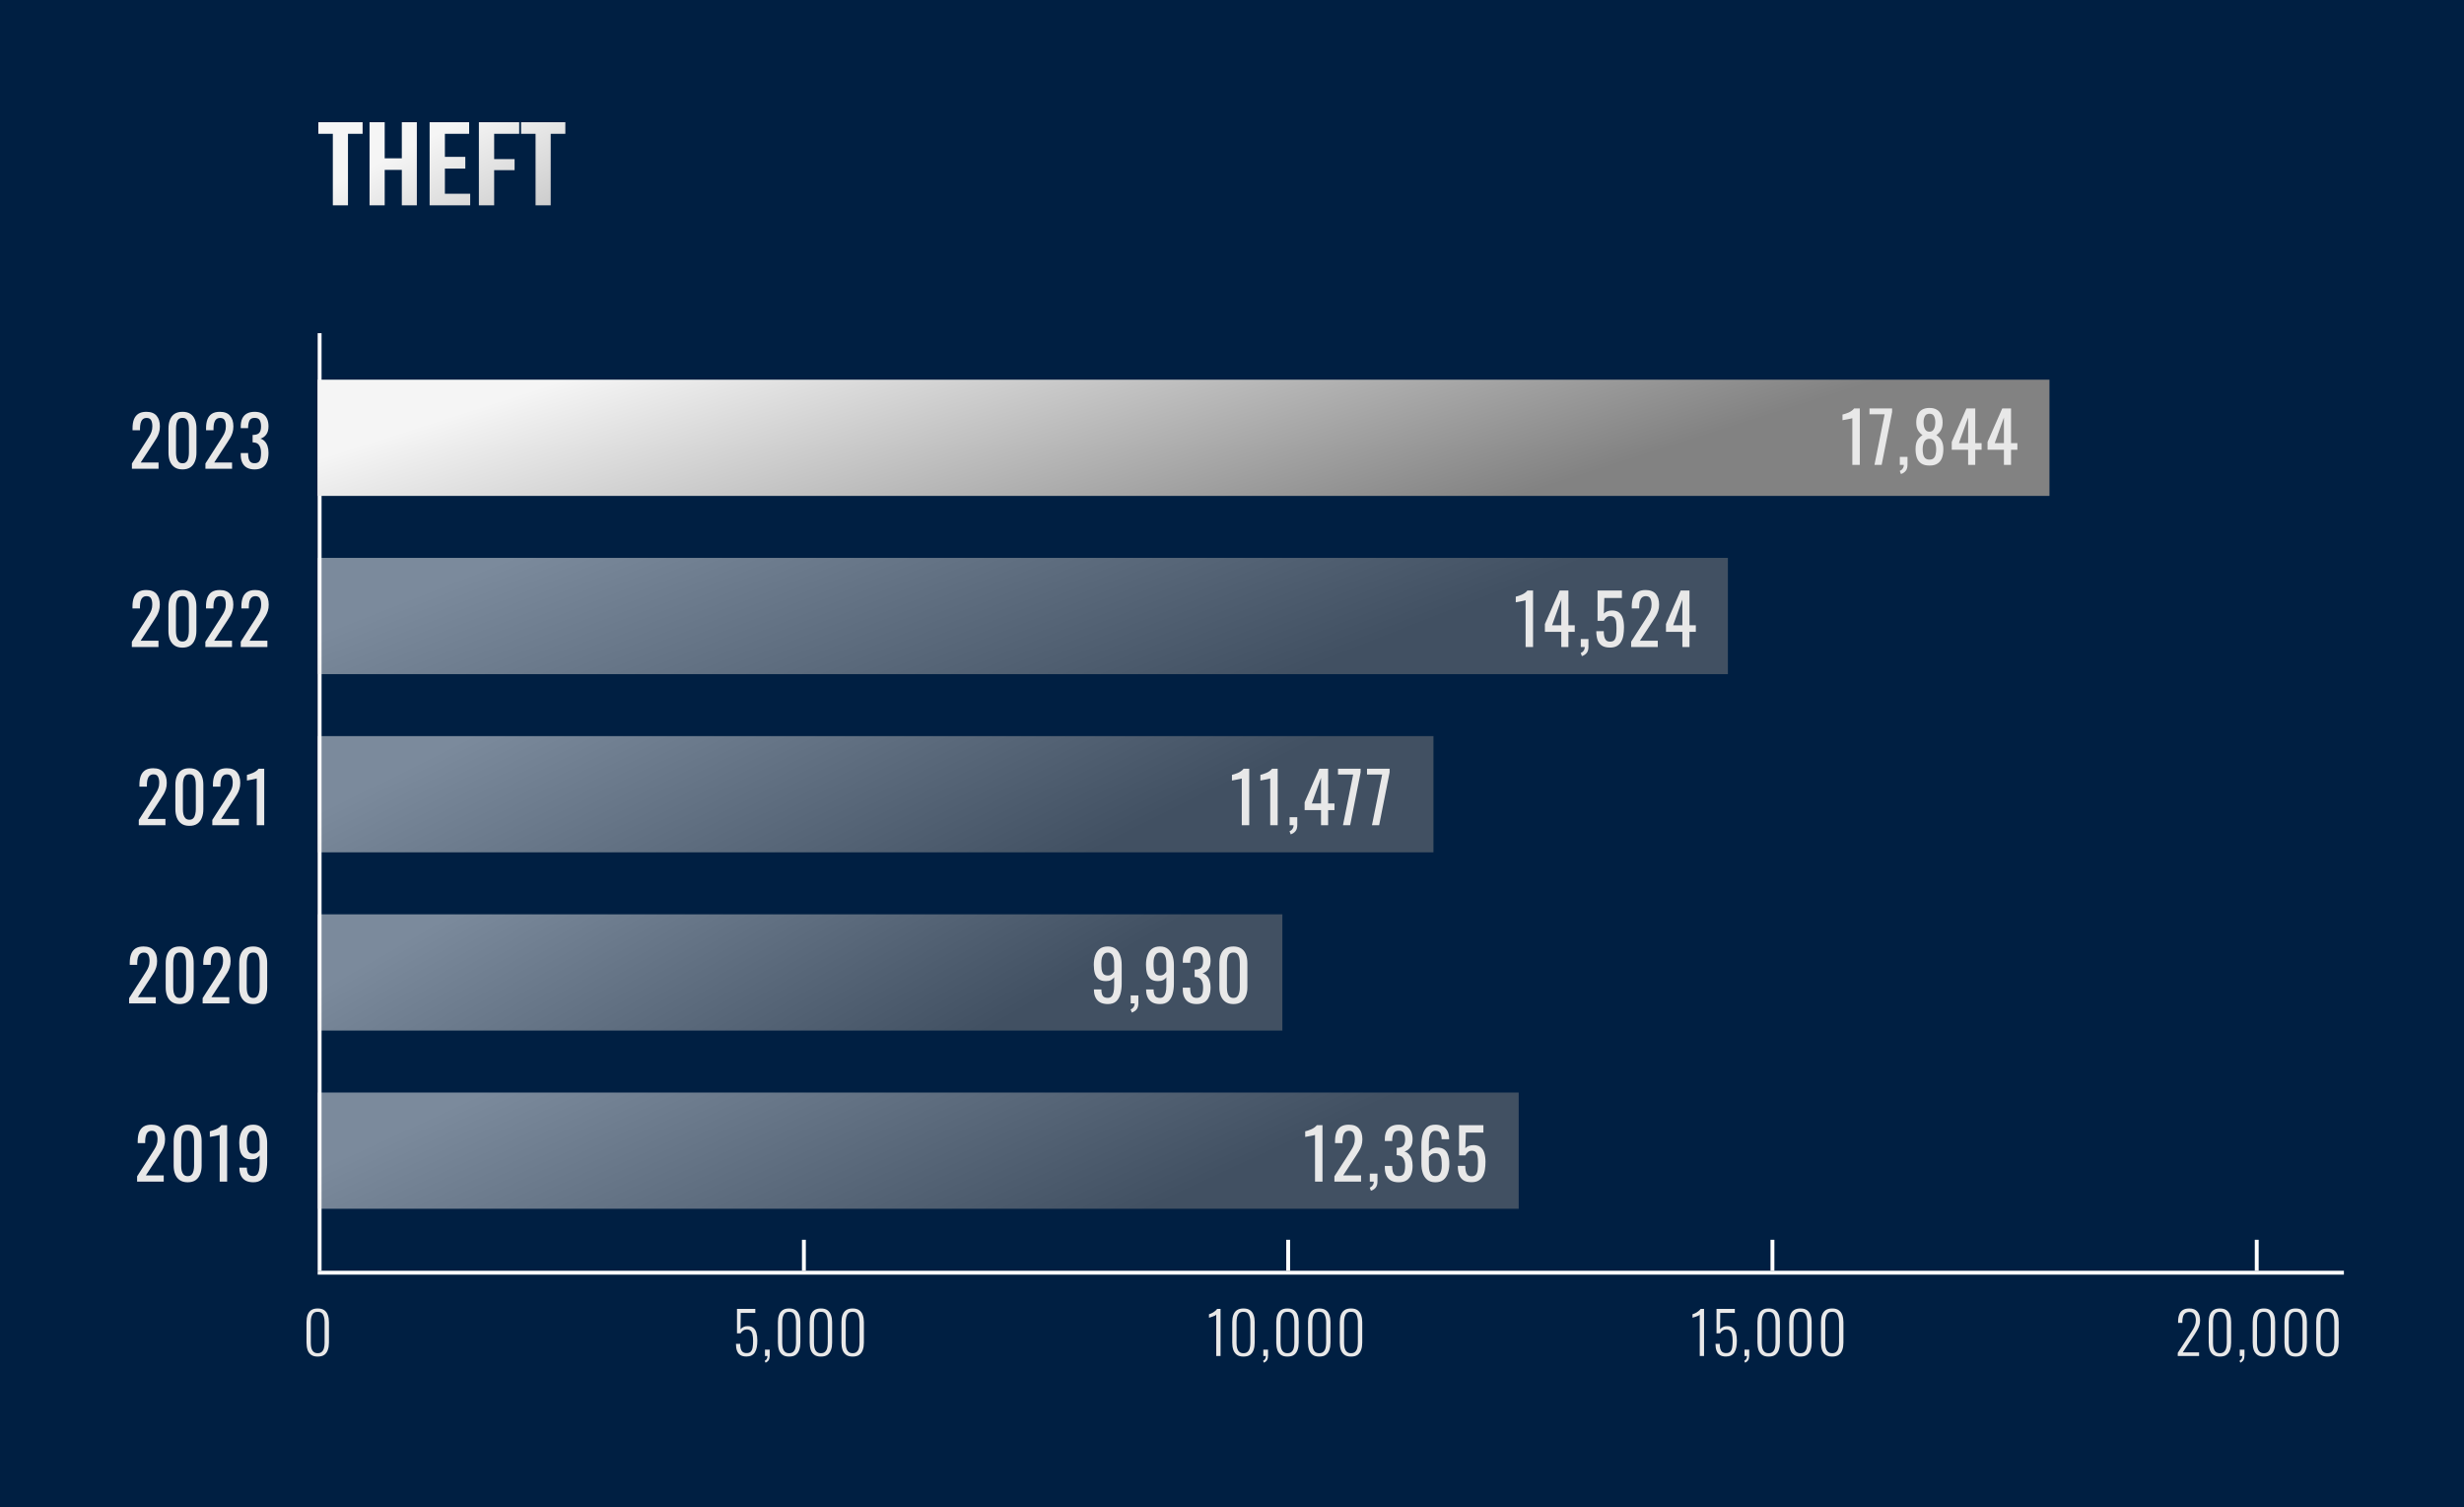 <svg xmlns="http://www.w3.org/2000/svg" width="636" height="389" viewBox="0 0 636 389" fill="none"><rect width="636" height="389" fill="#001F42"></rect><path d="M85.91 32.464H89.82V53H85.91V32.464ZM93.594 31.546V34.538H82.17V31.546H93.594ZM104.634 40.862V43.854H98.344V40.862H104.634ZM95.386 31.546H99.296V53H95.386V31.546ZM103.716 31.546H107.592V53H103.716V31.546ZM110.892 31.546H114.836V53H110.892V31.546ZM120.106 40.488V43.514H112.864V40.488H120.106ZM121.092 31.546V34.538H112.66V31.546H121.092ZM121.364 50.008V53H112.66V50.008H121.364ZM123.609 31.546H127.553V53H123.609V31.546ZM132.823 41.066V43.922H125.581V41.066H132.823ZM134.013 31.546V34.538H125.377V31.546H134.013ZM138.238 32.464H142.148V53H138.238V32.464ZM145.922 31.546V34.538H134.498V31.546H145.922Z" fill="url(#paint0_linear_122_821)"></path><line x1="82.5" y1="86" x2="82.5" y2="328" stroke="white"></line><line x1="605" y1="328.5" x2="82" y2="328.5" stroke="white"></line><path d="M34.05 121V119.632L37.758 113.854C38.034 113.422 38.286 113.02 38.514 112.648C38.754 112.276 38.946 111.886 39.09 111.478C39.246 111.058 39.324 110.578 39.324 110.038C39.324 109.366 39.216 108.838 39 108.454C38.784 108.07 38.406 107.878 37.866 107.878C37.41 107.878 37.056 108.004 36.804 108.256C36.552 108.508 36.378 108.838 36.282 109.246C36.186 109.654 36.138 110.092 36.138 110.56V111.046H34.212V110.542C34.212 109.666 34.326 108.916 34.554 108.292C34.794 107.656 35.172 107.164 35.688 106.816C36.216 106.468 36.912 106.294 37.776 106.294C38.952 106.294 39.828 106.63 40.404 107.302C40.98 107.962 41.268 108.88 41.268 110.056C41.268 110.68 41.19 111.226 41.034 111.694C40.89 112.162 40.698 112.6 40.458 113.008C40.218 113.416 39.954 113.836 39.666 114.268L36.318 119.38H40.926V121H34.05ZM47.109 121.162C46.281 121.162 45.597 120.976 45.057 120.604C44.529 120.232 44.133 119.722 43.869 119.074C43.617 118.426 43.491 117.688 43.491 116.86V110.578C43.491 109.726 43.617 108.982 43.869 108.346C44.121 107.698 44.511 107.194 45.039 106.834C45.579 106.474 46.269 106.294 47.109 106.294C47.949 106.294 48.633 106.474 49.161 106.834C49.689 107.194 50.079 107.698 50.331 108.346C50.583 108.982 50.709 109.726 50.709 110.578V116.86C50.709 117.7 50.577 118.444 50.313 119.092C50.061 119.74 49.671 120.25 49.143 120.622C48.615 120.982 47.937 121.162 47.109 121.162ZM47.109 119.578C47.565 119.578 47.907 119.446 48.135 119.182C48.375 118.918 48.537 118.582 48.621 118.174C48.717 117.754 48.765 117.322 48.765 116.878V110.56C48.765 110.092 48.723 109.654 48.639 109.246C48.555 108.826 48.393 108.49 48.153 108.238C47.925 107.986 47.577 107.86 47.109 107.86C46.641 107.86 46.287 107.986 46.047 108.238C45.807 108.49 45.645 108.826 45.561 109.246C45.477 109.654 45.435 110.092 45.435 110.56V116.878C45.435 117.322 45.477 117.754 45.561 118.174C45.657 118.582 45.825 118.918 46.065 119.182C46.317 119.446 46.665 119.578 47.109 119.578ZM53.024 121V119.632L56.732 113.854C57.008 113.422 57.26 113.02 57.488 112.648C57.728 112.276 57.92 111.886 58.064 111.478C58.22 111.058 58.298 110.578 58.298 110.038C58.298 109.366 58.19 108.838 57.974 108.454C57.758 108.07 57.38 107.878 56.84 107.878C56.384 107.878 56.03 108.004 55.778 108.256C55.526 108.508 55.352 108.838 55.256 109.246C55.16 109.654 55.112 110.092 55.112 110.56V111.046H53.186V110.542C53.186 109.666 53.3 108.916 53.528 108.292C53.768 107.656 54.146 107.164 54.662 106.816C55.19 106.468 55.886 106.294 56.75 106.294C57.926 106.294 58.802 106.63 59.378 107.302C59.954 107.962 60.242 108.88 60.242 110.056C60.242 110.68 60.164 111.226 60.008 111.694C59.864 112.162 59.672 112.6 59.432 113.008C59.192 113.416 58.928 113.836 58.64 114.268L55.292 119.38H59.9V121H53.024ZM65.706 121.162C64.914 121.162 64.254 121.012 63.726 120.712C63.198 120.412 62.802 119.98 62.538 119.416C62.274 118.852 62.142 118.186 62.142 117.418V116.932H64.05C64.05 116.98 64.05 117.034 64.05 117.094C64.05 117.142 64.05 117.196 64.05 117.256C64.062 117.688 64.11 118.078 64.194 118.426C64.29 118.774 64.452 119.05 64.68 119.254C64.92 119.458 65.262 119.56 65.706 119.56C66.174 119.56 66.528 119.452 66.768 119.236C67.008 119.008 67.17 118.69 67.254 118.282C67.338 117.874 67.38 117.406 67.38 116.878C67.38 116.11 67.236 115.486 66.948 115.006C66.672 114.514 66.18 114.244 65.472 114.196C65.436 114.184 65.388 114.178 65.328 114.178C65.28 114.178 65.238 114.178 65.202 114.178V112.252C65.238 112.252 65.28 112.252 65.328 112.252C65.376 112.252 65.418 112.252 65.454 112.252C66.138 112.228 66.63 112.048 66.93 111.712C67.23 111.376 67.38 110.818 67.38 110.038C67.38 109.378 67.266 108.85 67.038 108.454C66.822 108.058 66.384 107.86 65.724 107.86C65.064 107.86 64.626 108.082 64.41 108.526C64.194 108.958 64.074 109.516 64.05 110.2C64.05 110.248 64.05 110.302 64.05 110.362C64.05 110.41 64.05 110.458 64.05 110.506H62.142V110.02C62.142 109.24 62.274 108.574 62.538 108.022C62.802 107.47 63.198 107.044 63.726 106.744C64.266 106.444 64.932 106.294 65.724 106.294C66.528 106.294 67.194 106.444 67.722 106.744C68.25 107.044 68.646 107.476 68.91 108.04C69.174 108.592 69.306 109.258 69.306 110.038C69.306 110.914 69.114 111.616 68.73 112.144C68.358 112.672 67.854 113.032 67.218 113.224C67.662 113.356 68.034 113.584 68.334 113.908C68.646 114.232 68.886 114.646 69.054 115.15C69.222 115.642 69.306 116.218 69.306 116.878C69.306 117.742 69.186 118.498 68.946 119.146C68.706 119.782 68.322 120.28 67.794 120.64C67.266 120.988 66.57 121.162 65.706 121.162Z" fill="#E8E8E8"></path><path d="M34.032 167V165.632L37.74 159.854C38.016 159.422 38.268 159.02 38.496 158.648C38.736 158.276 38.928 157.886 39.072 157.478C39.228 157.058 39.306 156.578 39.306 156.038C39.306 155.366 39.198 154.838 38.982 154.454C38.766 154.07 38.388 153.878 37.848 153.878C37.392 153.878 37.038 154.004 36.786 154.256C36.534 154.508 36.36 154.838 36.264 155.246C36.168 155.654 36.12 156.092 36.12 156.56V157.046H34.194V156.542C34.194 155.666 34.308 154.916 34.536 154.292C34.776 153.656 35.154 153.164 35.67 152.816C36.198 152.468 36.894 152.294 37.758 152.294C38.934 152.294 39.81 152.63 40.386 153.302C40.962 153.962 41.25 154.88 41.25 156.056C41.25 156.68 41.172 157.226 41.016 157.694C40.872 158.162 40.68 158.6 40.44 159.008C40.2 159.416 39.936 159.836 39.648 160.268L36.3 165.38H40.908V167H34.032ZM47.092 167.162C46.264 167.162 45.58 166.976 45.04 166.604C44.512 166.232 44.116 165.722 43.852 165.074C43.6 164.426 43.474 163.688 43.474 162.86V156.578C43.474 155.726 43.6 154.982 43.852 154.346C44.104 153.698 44.494 153.194 45.022 152.834C45.562 152.474 46.252 152.294 47.092 152.294C47.932 152.294 48.616 152.474 49.144 152.834C49.672 153.194 50.062 153.698 50.314 154.346C50.566 154.982 50.692 155.726 50.692 156.578V162.86C50.692 163.7 50.56 164.444 50.296 165.092C50.044 165.74 49.654 166.25 49.126 166.622C48.598 166.982 47.92 167.162 47.092 167.162ZM47.092 165.578C47.548 165.578 47.89 165.446 48.118 165.182C48.358 164.918 48.52 164.582 48.604 164.174C48.7 163.754 48.748 163.322 48.748 162.878V156.56C48.748 156.092 48.706 155.654 48.622 155.246C48.538 154.826 48.376 154.49 48.136 154.238C47.908 153.986 47.56 153.86 47.092 153.86C46.624 153.86 46.27 153.986 46.03 154.238C45.79 154.49 45.628 154.826 45.544 155.246C45.46 155.654 45.418 156.092 45.418 156.56V162.878C45.418 163.322 45.46 163.754 45.544 164.174C45.64 164.582 45.808 164.918 46.048 165.182C46.3 165.446 46.648 165.578 47.092 165.578ZM53.007 167V165.632L56.715 159.854C56.991 159.422 57.243 159.02 57.471 158.648C57.711 158.276 57.903 157.886 58.047 157.478C58.203 157.058 58.281 156.578 58.281 156.038C58.281 155.366 58.173 154.838 57.957 154.454C57.741 154.07 57.363 153.878 56.823 153.878C56.367 153.878 56.013 154.004 55.761 154.256C55.509 154.508 55.335 154.838 55.239 155.246C55.143 155.654 55.095 156.092 55.095 156.56V157.046H53.169V156.542C53.169 155.666 53.283 154.916 53.511 154.292C53.751 153.656 54.129 153.164 54.645 152.816C55.173 152.468 55.869 152.294 56.733 152.294C57.909 152.294 58.785 152.63 59.361 153.302C59.937 153.962 60.225 154.88 60.225 156.056C60.225 156.68 60.147 157.226 59.991 157.694C59.847 158.162 59.655 158.6 59.415 159.008C59.175 159.416 58.911 159.836 58.623 160.268L55.275 165.38H59.883V167H53.007ZM62.142 167V165.632L65.85 159.854C66.126 159.422 66.378 159.02 66.606 158.648C66.846 158.276 67.038 157.886 67.182 157.478C67.338 157.058 67.416 156.578 67.416 156.038C67.416 155.366 67.308 154.838 67.092 154.454C66.876 154.07 66.498 153.878 65.958 153.878C65.502 153.878 65.148 154.004 64.896 154.256C64.644 154.508 64.47 154.838 64.374 155.246C64.278 155.654 64.23 156.092 64.23 156.56V157.046H62.304V156.542C62.304 155.666 62.418 154.916 62.646 154.292C62.886 153.656 63.264 153.164 63.78 152.816C64.308 152.468 65.004 152.294 65.868 152.294C67.044 152.294 67.92 152.63 68.496 153.302C69.072 153.962 69.36 154.88 69.36 156.056C69.36 156.68 69.282 157.226 69.126 157.694C68.982 158.162 68.79 158.6 68.55 159.008C68.31 159.416 68.046 159.836 67.758 160.268L64.41 165.38H69.018V167H62.142Z" fill="#E8E8E8"></path><path d="M35.825 213V211.632L39.533 205.854C39.809 205.422 40.061 205.02 40.289 204.648C40.529 204.276 40.721 203.886 40.865 203.478C41.021 203.058 41.099 202.578 41.099 202.038C41.099 201.366 40.991 200.838 40.775 200.454C40.559 200.07 40.181 199.878 39.641 199.878C39.185 199.878 38.831 200.004 38.579 200.256C38.327 200.508 38.153 200.838 38.057 201.246C37.961 201.654 37.913 202.092 37.913 202.56V203.046H35.987V202.542C35.987 201.666 36.101 200.916 36.329 200.292C36.569 199.656 36.947 199.164 37.463 198.816C37.991 198.468 38.687 198.294 39.551 198.294C40.727 198.294 41.603 198.63 42.179 199.302C42.755 199.962 43.043 200.88 43.043 202.056C43.043 202.68 42.965 203.226 42.809 203.694C42.665 204.162 42.473 204.6 42.233 205.008C41.993 205.416 41.729 205.836 41.441 206.268L38.093 211.38H42.701V213H35.825ZM48.885 213.162C48.057 213.162 47.373 212.976 46.833 212.604C46.305 212.232 45.909 211.722 45.645 211.074C45.393 210.426 45.267 209.688 45.267 208.86V202.578C45.267 201.726 45.393 200.982 45.645 200.346C45.897 199.698 46.287 199.194 46.815 198.834C47.355 198.474 48.045 198.294 48.885 198.294C49.725 198.294 50.409 198.474 50.937 198.834C51.465 199.194 51.855 199.698 52.107 200.346C52.359 200.982 52.485 201.726 52.485 202.578V208.86C52.485 209.7 52.353 210.444 52.089 211.092C51.837 211.74 51.447 212.25 50.919 212.622C50.391 212.982 49.713 213.162 48.885 213.162ZM48.885 211.578C49.341 211.578 49.683 211.446 49.911 211.182C50.151 210.918 50.313 210.582 50.397 210.174C50.493 209.754 50.541 209.322 50.541 208.878V202.56C50.541 202.092 50.499 201.654 50.415 201.246C50.331 200.826 50.169 200.49 49.929 200.238C49.701 199.986 49.353 199.86 48.885 199.86C48.417 199.86 48.063 199.986 47.823 200.238C47.583 200.49 47.421 200.826 47.337 201.246C47.253 201.654 47.211 202.092 47.211 202.56V208.878C47.211 209.322 47.253 209.754 47.337 210.174C47.433 210.582 47.601 210.918 47.841 211.182C48.093 211.446 48.441 211.578 48.885 211.578ZM54.8 213V211.632L58.508 205.854C58.784 205.422 59.036 205.02 59.264 204.648C59.504 204.276 59.696 203.886 59.84 203.478C59.996 203.058 60.074 202.578 60.074 202.038C60.074 201.366 59.966 200.838 59.75 200.454C59.534 200.07 59.156 199.878 58.616 199.878C58.16 199.878 57.806 200.004 57.554 200.256C57.302 200.508 57.128 200.838 57.032 201.246C56.936 201.654 56.888 202.092 56.888 202.56V203.046H54.962V202.542C54.962 201.666 55.076 200.916 55.304 200.292C55.544 199.656 55.922 199.164 56.438 198.816C56.966 198.468 57.662 198.294 58.526 198.294C59.702 198.294 60.578 198.63 61.154 199.302C61.73 199.962 62.018 200.88 62.018 202.056C62.018 202.68 61.94 203.226 61.784 203.694C61.64 204.162 61.448 204.6 61.208 205.008C60.968 205.416 60.704 205.836 60.416 206.268L57.068 211.38H61.676V213H54.8ZM66.275 213V200.94C66.263 200.952 66.125 200.988 65.861 201.048C65.609 201.108 65.321 201.168 64.997 201.228C64.673 201.288 64.385 201.342 64.133 201.39C63.881 201.438 63.749 201.462 63.737 201.462V200.004C63.941 199.956 64.175 199.89 64.439 199.806C64.715 199.722 64.991 199.62 65.267 199.5C65.555 199.38 65.825 199.23 66.077 199.05C66.341 198.87 66.563 198.66 66.743 198.42H68.201V213H66.275Z" fill="#E8E8E8"></path><path d="M33.329 259V257.632L37.037 251.854C37.313 251.422 37.565 251.02 37.793 250.648C38.033 250.276 38.225 249.886 38.369 249.478C38.525 249.058 38.603 248.578 38.603 248.038C38.603 247.366 38.495 246.838 38.279 246.454C38.063 246.07 37.685 245.878 37.145 245.878C36.689 245.878 36.335 246.004 36.083 246.256C35.831 246.508 35.657 246.838 35.561 247.246C35.465 247.654 35.417 248.092 35.417 248.56V249.046H33.491V248.542C33.491 247.666 33.605 246.916 33.833 246.292C34.073 245.656 34.451 245.164 34.967 244.816C35.495 244.468 36.191 244.294 37.055 244.294C38.231 244.294 39.107 244.63 39.683 245.302C40.259 245.962 40.547 246.88 40.547 248.056C40.547 248.68 40.469 249.226 40.313 249.694C40.169 250.162 39.977 250.6 39.737 251.008C39.497 251.416 39.233 251.836 38.945 252.268L35.597 257.38H40.205V259H33.329ZM46.389 259.162C45.561 259.162 44.877 258.976 44.337 258.604C43.809 258.232 43.413 257.722 43.149 257.074C42.897 256.426 42.771 255.688 42.771 254.86V248.578C42.771 247.726 42.897 246.982 43.149 246.346C43.401 245.698 43.791 245.194 44.319 244.834C44.859 244.474 45.549 244.294 46.389 244.294C47.229 244.294 47.913 244.474 48.441 244.834C48.969 245.194 49.359 245.698 49.611 246.346C49.863 246.982 49.989 247.726 49.989 248.578V254.86C49.989 255.7 49.857 256.444 49.593 257.092C49.341 257.74 48.951 258.25 48.423 258.622C47.895 258.982 47.217 259.162 46.389 259.162ZM46.389 257.578C46.845 257.578 47.187 257.446 47.415 257.182C47.655 256.918 47.817 256.582 47.901 256.174C47.997 255.754 48.045 255.322 48.045 254.878V248.56C48.045 248.092 48.003 247.654 47.919 247.246C47.835 246.826 47.673 246.49 47.433 246.238C47.205 245.986 46.857 245.86 46.389 245.86C45.921 245.86 45.567 245.986 45.327 246.238C45.087 246.49 44.925 246.826 44.841 247.246C44.757 247.654 44.715 248.092 44.715 248.56V254.878C44.715 255.322 44.757 255.754 44.841 256.174C44.937 256.582 45.105 256.918 45.345 257.182C45.597 257.446 45.945 257.578 46.389 257.578ZM52.303 259V257.632L56.011 251.854C56.288 251.422 56.539 251.02 56.767 250.648C57.008 250.276 57.2 249.886 57.343 249.478C57.499 249.058 57.578 248.578 57.578 248.038C57.578 247.366 57.469 246.838 57.254 246.454C57.038 246.07 56.66 245.878 56.12 245.878C55.663 245.878 55.309 246.004 55.057 246.256C54.806 246.508 54.632 246.838 54.535 247.246C54.44 247.654 54.392 248.092 54.392 248.56V249.046H52.465V248.542C52.465 247.666 52.58 246.916 52.807 246.292C53.047 245.656 53.425 245.164 53.941 244.816C54.469 244.468 55.166 244.294 56.029 244.294C57.206 244.294 58.081 244.63 58.657 245.302C59.233 245.962 59.522 246.88 59.522 248.056C59.522 248.68 59.444 249.226 59.288 249.694C59.144 250.162 58.952 250.6 58.712 251.008C58.471 251.416 58.208 251.836 57.919 252.268L54.572 257.38H59.179V259H52.303ZM65.363 259.162C64.535 259.162 63.851 258.976 63.311 258.604C62.783 258.232 62.387 257.722 62.123 257.074C61.871 256.426 61.745 255.688 61.745 254.86V248.578C61.745 247.726 61.871 246.982 62.123 246.346C62.375 245.698 62.765 245.194 63.293 244.834C63.833 244.474 64.523 244.294 65.363 244.294C66.203 244.294 66.887 244.474 67.415 244.834C67.943 245.194 68.333 245.698 68.585 246.346C68.837 246.982 68.963 247.726 68.963 248.578V254.86C68.963 255.7 68.831 256.444 68.567 257.092C68.315 257.74 67.925 258.25 67.397 258.622C66.869 258.982 66.191 259.162 65.363 259.162ZM65.363 257.578C65.819 257.578 66.161 257.446 66.389 257.182C66.629 256.918 66.791 256.582 66.875 256.174C66.971 255.754 67.019 255.322 67.019 254.878V248.56C67.019 248.092 66.977 247.654 66.893 247.246C66.809 246.826 66.647 246.49 66.407 246.238C66.179 245.986 65.831 245.86 65.363 245.86C64.895 245.86 64.541 245.986 64.301 246.238C64.061 246.49 63.899 246.826 63.815 247.246C63.731 247.654 63.689 248.092 63.689 248.56V254.878C63.689 255.322 63.731 255.754 63.815 256.174C63.911 256.582 64.079 256.918 64.319 257.182C64.571 257.446 64.919 257.578 65.363 257.578Z" fill="#E8E8E8"></path><path d="M35.386 305V303.632L39.094 297.854C39.37 297.422 39.622 297.02 39.85 296.648C40.09 296.276 40.282 295.886 40.426 295.478C40.582 295.058 40.66 294.578 40.66 294.038C40.66 293.366 40.552 292.838 40.336 292.454C40.12 292.07 39.742 291.878 39.202 291.878C38.746 291.878 38.392 292.004 38.14 292.256C37.888 292.508 37.714 292.838 37.618 293.246C37.522 293.654 37.474 294.092 37.474 294.56V295.046H35.548V294.542C35.548 293.666 35.662 292.916 35.89 292.292C36.13 291.656 36.508 291.164 37.024 290.816C37.552 290.468 38.248 290.294 39.112 290.294C40.288 290.294 41.164 290.63 41.74 291.302C42.316 291.962 42.604 292.88 42.604 294.056C42.604 294.68 42.526 295.226 42.37 295.694C42.226 296.162 42.034 296.6 41.794 297.008C41.554 297.416 41.29 297.836 41.002 298.268L37.654 303.38H42.262V305H35.386ZM48.445 305.162C47.617 305.162 46.933 304.976 46.393 304.604C45.865 304.232 45.469 303.722 45.205 303.074C44.953 302.426 44.827 301.688 44.827 300.86V294.578C44.827 293.726 44.953 292.982 45.205 292.346C45.457 291.698 45.847 291.194 46.375 290.834C46.915 290.474 47.605 290.294 48.445 290.294C49.285 290.294 49.969 290.474 50.497 290.834C51.025 291.194 51.415 291.698 51.667 292.346C51.919 292.982 52.045 293.726 52.045 294.578V300.86C52.045 301.7 51.913 302.444 51.649 303.092C51.397 303.74 51.007 304.25 50.479 304.622C49.951 304.982 49.273 305.162 48.445 305.162ZM48.445 303.578C48.901 303.578 49.243 303.446 49.471 303.182C49.711 302.918 49.873 302.582 49.957 302.174C50.053 301.754 50.101 301.322 50.101 300.878V294.56C50.101 294.092 50.059 293.654 49.975 293.246C49.891 292.826 49.729 292.49 49.489 292.238C49.261 291.986 48.913 291.86 48.445 291.86C47.977 291.86 47.623 291.986 47.383 292.238C47.143 292.49 46.981 292.826 46.897 293.246C46.813 293.654 46.771 294.092 46.771 294.56V300.878C46.771 301.322 46.813 301.754 46.897 302.174C46.993 302.582 47.161 302.918 47.401 303.182C47.653 303.446 48.001 303.578 48.445 303.578ZM56.7 305V292.94C56.688 292.952 56.55 292.988 56.286 293.048C56.034 293.108 55.746 293.168 55.422 293.228C55.098 293.288 54.81 293.342 54.558 293.39C54.306 293.438 54.174 293.462 54.162 293.462V292.004C54.366 291.956 54.6 291.89 54.864 291.806C55.14 291.722 55.416 291.62 55.692 291.5C55.98 291.38 56.25 291.23 56.502 291.05C56.766 290.87 56.988 290.66 57.168 290.42H58.626V305H56.7ZM65.375 305.162C64.619 305.162 63.971 305.024 63.431 304.748C62.903 304.46 62.501 304.046 62.225 303.506C61.949 302.966 61.805 302.312 61.793 301.544C61.793 301.52 61.793 301.496 61.793 301.472C61.793 301.436 61.793 301.406 61.793 301.382H63.719C63.719 302.078 63.833 302.618 64.061 303.002C64.289 303.374 64.733 303.56 65.393 303.56C65.753 303.56 66.053 303.452 66.293 303.236C66.533 303.008 66.713 302.666 66.833 302.21C66.953 301.742 67.013 301.154 67.013 300.446V298.232C66.833 298.532 66.563 298.778 66.203 298.97C65.855 299.15 65.417 299.24 64.889 299.24C64.085 299.24 63.455 299.066 62.999 298.718C62.543 298.358 62.219 297.866 62.027 297.242C61.847 296.606 61.757 295.868 61.757 295.028C61.757 294.14 61.877 293.342 62.117 292.634C62.357 291.914 62.741 291.344 63.269 290.924C63.809 290.504 64.511 290.294 65.375 290.294C66.215 290.294 66.899 290.51 67.427 290.942C67.955 291.362 68.339 291.932 68.579 292.652C68.831 293.372 68.957 294.176 68.957 295.064V299.96C68.957 300.896 68.849 301.76 68.633 302.552C68.417 303.344 68.051 303.98 67.535 304.46C67.019 304.928 66.299 305.162 65.375 305.162ZM65.375 297.782C65.795 297.782 66.137 297.68 66.401 297.476C66.665 297.26 66.869 297.026 67.013 296.774V294.614C67.013 294.11 66.965 293.654 66.869 293.246C66.773 292.826 66.605 292.496 66.365 292.256C66.125 292.004 65.795 291.878 65.375 291.878C64.955 291.878 64.619 292.004 64.367 292.256C64.127 292.508 63.953 292.838 63.845 293.246C63.749 293.642 63.701 294.08 63.701 294.56C63.701 295.136 63.725 295.67 63.773 296.162C63.833 296.654 63.977 297.05 64.205 297.35C64.445 297.638 64.835 297.782 65.375 297.782Z" fill="#E8E8E8"></path><line x1="207.5" y1="320" x2="207.5" y2="328" stroke="white"></line><line x1="332.5" y1="320" x2="332.5" y2="328" stroke="white"></line><line x1="457.5" y1="320" x2="457.5" y2="328" stroke="white"></line><line x1="582.5" y1="320" x2="582.5" y2="328" stroke="white"></line><path d="M81.996 350.15C81.275 350.15 80.706 349.995 80.285 349.685C79.865 349.375 79.566 348.95 79.385 348.41C79.206 347.87 79.115 347.255 79.115 346.565V341.285C79.115 340.585 79.206 339.97 79.385 339.44C79.576 338.9 79.88 338.48 80.3 338.18C80.731 337.88 81.296 337.73 81.996 337.73C82.716 337.73 83.285 337.88 83.706 338.18C84.135 338.48 84.441 338.9 84.621 339.44C84.811 339.97 84.906 340.585 84.906 341.285V346.565C84.906 347.265 84.811 347.885 84.621 348.425C84.441 348.965 84.141 349.39 83.721 349.7C83.3 350 82.725 350.15 81.996 350.15ZM81.996 349.28C82.466 349.28 82.826 349.16 83.076 348.92C83.335 348.68 83.516 348.365 83.615 347.975C83.725 347.575 83.781 347.135 83.781 346.655V341.21C83.781 340.72 83.725 340.28 83.615 339.89C83.516 339.49 83.341 339.175 83.091 338.945C82.841 338.715 82.475 338.6 81.996 338.6C81.535 338.6 81.175 338.715 80.915 338.945C80.665 339.175 80.486 339.49 80.376 339.89C80.275 340.28 80.225 340.72 80.225 341.21V346.655C80.225 347.135 80.275 347.575 80.376 347.975C80.486 348.365 80.671 348.68 80.93 348.92C81.191 349.16 81.546 349.28 81.996 349.28Z" fill="#E8E8E8"></path><path d="M192.662 350.135C192.012 350.135 191.487 350.01 191.087 349.76C190.697 349.51 190.412 349.14 190.232 348.65C190.052 348.16 189.962 347.565 189.962 346.865H191.057C191.057 347.355 191.107 347.78 191.207 348.14C191.307 348.5 191.477 348.775 191.717 348.965C191.957 349.155 192.287 349.25 192.707 349.25C193.167 349.25 193.517 349.135 193.757 348.905C193.997 348.665 194.162 348.315 194.252 347.855C194.342 347.395 194.387 346.83 194.387 346.16C194.387 345.42 194.332 344.83 194.222 344.39C194.122 343.95 193.947 343.635 193.697 343.445C193.457 343.245 193.132 343.145 192.722 343.145C192.412 343.145 192.122 343.23 191.852 343.4C191.582 343.57 191.347 343.82 191.147 344.15H190.232V337.85H194.957V338.885H191.192L191.147 343.1C191.327 342.87 191.567 342.68 191.867 342.53C192.177 342.37 192.557 342.29 193.007 342.29C193.607 342.29 194.087 342.44 194.447 342.74C194.817 343.03 195.082 343.455 195.242 344.015C195.402 344.575 195.482 345.245 195.482 346.025C195.482 346.675 195.432 347.255 195.332 347.765C195.232 348.275 195.067 348.71 194.837 349.07C194.617 349.42 194.327 349.685 193.967 349.865C193.617 350.045 193.182 350.135 192.662 350.135ZM197.621 351.74L197.381 351.26C197.651 351.11 197.836 350.935 197.936 350.735C198.046 350.545 198.101 350.3 198.101 350H197.456V348.365H198.671V349.88C198.671 350.37 198.591 350.755 198.431 351.035C198.271 351.315 198.001 351.55 197.621 351.74ZM203.676 350.15C202.956 350.15 202.386 349.995 201.966 349.685C201.546 349.375 201.246 348.95 201.066 348.41C200.886 347.87 200.796 347.255 200.796 346.565V341.285C200.796 340.585 200.886 339.97 201.066 339.44C201.256 338.9 201.561 338.48 201.981 338.18C202.411 337.88 202.976 337.73 203.676 337.73C204.396 337.73 204.966 337.88 205.386 338.18C205.816 338.48 206.121 338.9 206.301 339.44C206.491 339.97 206.586 340.585 206.586 341.285V346.565C206.586 347.265 206.491 347.885 206.301 348.425C206.121 348.965 205.821 349.39 205.401 349.7C204.981 350 204.406 350.15 203.676 350.15ZM203.676 349.28C204.146 349.28 204.506 349.16 204.756 348.92C205.016 348.68 205.196 348.365 205.296 347.975C205.406 347.575 205.461 347.135 205.461 346.655V341.21C205.461 340.72 205.406 340.28 205.296 339.89C205.196 339.49 205.021 339.175 204.771 338.945C204.521 338.715 204.156 338.6 203.676 338.6C203.216 338.6 202.856 338.715 202.596 338.945C202.346 339.175 202.166 339.49 202.056 339.89C201.956 340.28 201.906 340.72 201.906 341.21V346.655C201.906 347.135 201.956 347.575 202.056 347.975C202.166 348.365 202.351 348.68 202.611 348.92C202.871 349.16 203.226 349.28 203.676 349.28ZM211.875 350.15C211.155 350.15 210.585 349.995 210.165 349.685C209.745 349.375 209.445 348.95 209.265 348.41C209.085 347.87 208.995 347.255 208.995 346.565V341.285C208.995 340.585 209.085 339.97 209.265 339.44C209.455 338.9 209.76 338.48 210.18 338.18C210.61 337.88 211.175 337.73 211.875 337.73C212.595 337.73 213.165 337.88 213.585 338.18C214.015 338.48 214.32 338.9 214.5 339.44C214.69 339.97 214.785 340.585 214.785 341.285V346.565C214.785 347.265 214.69 347.885 214.5 348.425C214.32 348.965 214.02 349.39 213.6 349.7C213.18 350 212.605 350.15 211.875 350.15ZM211.875 349.28C212.345 349.28 212.705 349.16 212.955 348.92C213.215 348.68 213.395 348.365 213.495 347.975C213.605 347.575 213.66 347.135 213.66 346.655V341.21C213.66 340.72 213.605 340.28 213.495 339.89C213.395 339.49 213.22 339.175 212.97 338.945C212.72 338.715 212.355 338.6 211.875 338.6C211.415 338.6 211.055 338.715 210.795 338.945C210.545 339.175 210.365 339.49 210.255 339.89C210.155 340.28 210.105 340.72 210.105 341.21V346.655C210.105 347.135 210.155 347.575 210.255 347.975C210.365 348.365 210.55 348.68 210.81 348.92C211.07 349.16 211.425 349.28 211.875 349.28ZM220.074 350.15C219.354 350.15 218.784 349.995 218.364 349.685C217.944 349.375 217.644 348.95 217.464 348.41C217.284 347.87 217.194 347.255 217.194 346.565V341.285C217.194 340.585 217.284 339.97 217.464 339.44C217.654 338.9 217.959 338.48 218.379 338.18C218.809 337.88 219.374 337.73 220.074 337.73C220.794 337.73 221.364 337.88 221.784 338.18C222.214 338.48 222.519 338.9 222.699 339.44C222.889 339.97 222.984 340.585 222.984 341.285V346.565C222.984 347.265 222.889 347.885 222.699 348.425C222.519 348.965 222.219 349.39 221.799 349.7C221.379 350 220.804 350.15 220.074 350.15ZM220.074 349.28C220.544 349.28 220.904 349.16 221.154 348.92C221.414 348.68 221.594 348.365 221.694 347.975C221.804 347.575 221.859 347.135 221.859 346.655V341.21C221.859 340.72 221.804 340.28 221.694 339.89C221.594 339.49 221.419 339.175 221.169 338.945C220.919 338.715 220.554 338.6 220.074 338.6C219.614 338.6 219.254 338.715 218.994 338.945C218.744 339.175 218.564 339.49 218.454 339.89C218.354 340.28 218.304 340.72 218.304 341.21V346.655C218.304 347.135 218.354 347.575 218.454 347.975C218.564 348.365 218.749 348.68 219.009 348.92C219.269 349.16 219.624 349.28 220.074 349.28Z" fill="#E8E8E8"></path><path d="M313.935 350V339.32C313.875 339.41 313.755 339.5 313.575 339.59C313.395 339.68 313.195 339.76 312.975 339.83C312.765 339.9 312.57 339.965 312.39 340.025C312.22 340.075 312.11 340.105 312.06 340.115V339.23C312.2 339.19 312.365 339.13 312.555 339.05C312.745 338.97 312.935 338.875 313.125 338.765C313.315 338.645 313.5 338.51 313.68 338.36C313.87 338.21 314.03 338.04 314.16 337.85H315.045V350H313.935ZM320.949 350.15C320.229 350.15 319.659 349.995 319.239 349.685C318.819 349.375 318.519 348.95 318.339 348.41C318.159 347.87 318.069 347.255 318.069 346.565V341.285C318.069 340.585 318.159 339.97 318.339 339.44C318.529 338.9 318.834 338.48 319.254 338.18C319.684 337.88 320.249 337.73 320.949 337.73C321.669 337.73 322.239 337.88 322.659 338.18C323.089 338.48 323.394 338.9 323.574 339.44C323.764 339.97 323.859 340.585 323.859 341.285V346.565C323.859 347.265 323.764 347.885 323.574 348.425C323.394 348.965 323.094 349.39 322.674 349.7C322.254 350 321.679 350.15 320.949 350.15ZM320.949 349.28C321.419 349.28 321.779 349.16 322.029 348.92C322.289 348.68 322.469 348.365 322.569 347.975C322.679 347.575 322.734 347.135 322.734 346.655V341.21C322.734 340.72 322.679 340.28 322.569 339.89C322.469 339.49 322.294 339.175 322.044 338.945C321.794 338.715 321.429 338.6 320.949 338.6C320.489 338.6 320.129 338.715 319.869 338.945C319.619 339.175 319.439 339.49 319.329 339.89C319.229 340.28 319.179 340.72 319.179 341.21V346.655C319.179 347.135 319.229 347.575 319.329 347.975C319.439 348.365 319.624 348.68 319.884 348.92C320.144 349.16 320.499 349.28 320.949 349.28ZM326.253 351.74L326.013 351.26C326.283 351.11 326.468 350.935 326.568 350.735C326.678 350.545 326.733 350.3 326.733 350H326.088V348.365H327.303V349.88C327.303 350.37 327.223 350.755 327.063 351.035C326.903 351.315 326.633 351.55 326.253 351.74ZM332.308 350.15C331.588 350.15 331.018 349.995 330.598 349.685C330.178 349.375 329.878 348.95 329.698 348.41C329.518 347.87 329.428 347.255 329.428 346.565V341.285C329.428 340.585 329.518 339.97 329.698 339.44C329.888 338.9 330.193 338.48 330.613 338.18C331.043 337.88 331.608 337.73 332.308 337.73C333.028 337.73 333.598 337.88 334.018 338.18C334.448 338.48 334.753 338.9 334.933 339.44C335.123 339.97 335.218 340.585 335.218 341.285V346.565C335.218 347.265 335.123 347.885 334.933 348.425C334.753 348.965 334.453 349.39 334.033 349.7C333.613 350 333.038 350.15 332.308 350.15ZM332.308 349.28C332.778 349.28 333.138 349.16 333.388 348.92C333.648 348.68 333.828 348.365 333.928 347.975C334.038 347.575 334.093 347.135 334.093 346.655V341.21C334.093 340.72 334.038 340.28 333.928 339.89C333.828 339.49 333.653 339.175 333.403 338.945C333.153 338.715 332.788 338.6 332.308 338.6C331.848 338.6 331.488 338.715 331.228 338.945C330.978 339.175 330.798 339.49 330.688 339.89C330.588 340.28 330.538 340.72 330.538 341.21V346.655C330.538 347.135 330.588 347.575 330.688 347.975C330.798 348.365 330.983 348.68 331.243 348.92C331.503 349.16 331.858 349.28 332.308 349.28ZM340.507 350.15C339.787 350.15 339.217 349.995 338.797 349.685C338.377 349.375 338.077 348.95 337.897 348.41C337.717 347.87 337.627 347.255 337.627 346.565V341.285C337.627 340.585 337.717 339.97 337.897 339.44C338.087 338.9 338.392 338.48 338.812 338.18C339.242 337.88 339.807 337.73 340.507 337.73C341.227 337.73 341.797 337.88 342.217 338.18C342.647 338.48 342.952 338.9 343.132 339.44C343.322 339.97 343.417 340.585 343.417 341.285V346.565C343.417 347.265 343.322 347.885 343.132 348.425C342.952 348.965 342.652 349.39 342.232 349.7C341.812 350 341.237 350.15 340.507 350.15ZM340.507 349.28C340.977 349.28 341.337 349.16 341.587 348.92C341.847 348.68 342.027 348.365 342.127 347.975C342.237 347.575 342.292 347.135 342.292 346.655V341.21C342.292 340.72 342.237 340.28 342.127 339.89C342.027 339.49 341.852 339.175 341.602 338.945C341.352 338.715 340.987 338.6 340.507 338.6C340.047 338.6 339.687 338.715 339.427 338.945C339.177 339.175 338.997 339.49 338.887 339.89C338.787 340.28 338.737 340.72 338.737 341.21V346.655C338.737 347.135 338.787 347.575 338.887 347.975C338.997 348.365 339.182 348.68 339.442 348.92C339.702 349.16 340.057 349.28 340.507 349.28ZM348.706 350.15C347.986 350.15 347.416 349.995 346.996 349.685C346.576 349.375 346.276 348.95 346.096 348.41C345.916 347.87 345.826 347.255 345.826 346.565V341.285C345.826 340.585 345.916 339.97 346.096 339.44C346.286 338.9 346.591 338.48 347.011 338.18C347.441 337.88 348.006 337.73 348.706 337.73C349.426 337.73 349.996 337.88 350.416 338.18C350.846 338.48 351.151 338.9 351.331 339.44C351.521 339.97 351.616 340.585 351.616 341.285V346.565C351.616 347.265 351.521 347.885 351.331 348.425C351.151 348.965 350.851 349.39 350.431 349.7C350.011 350 349.436 350.15 348.706 350.15ZM348.706 349.28C349.176 349.28 349.536 349.16 349.786 348.92C350.046 348.68 350.226 348.365 350.326 347.975C350.436 347.575 350.491 347.135 350.491 346.655V341.21C350.491 340.72 350.436 340.28 350.326 339.89C350.226 339.49 350.051 339.175 349.801 338.945C349.551 338.715 349.186 338.6 348.706 338.6C348.246 338.6 347.886 338.715 347.626 338.945C347.376 339.175 347.196 339.49 347.086 339.89C346.986 340.28 346.936 340.72 346.936 341.21V346.655C346.936 347.135 346.986 347.575 347.086 347.975C347.196 348.365 347.381 348.68 347.641 348.92C347.901 349.16 348.256 349.28 348.706 349.28Z" fill="#E8E8E8"></path><path d="M438.735 350V339.32C438.675 339.41 438.555 339.5 438.375 339.59C438.195 339.68 437.995 339.76 437.775 339.83C437.565 339.9 437.37 339.965 437.19 340.025C437.02 340.075 436.91 340.105 436.86 340.115V339.23C437 339.19 437.165 339.13 437.355 339.05C437.545 338.97 437.735 338.875 437.925 338.765C438.115 338.645 438.3 338.51 438.48 338.36C438.67 338.21 438.83 338.04 438.96 337.85H439.845V350H438.735ZM445.495 350.135C444.845 350.135 444.32 350.01 443.92 349.76C443.53 349.51 443.245 349.14 443.065 348.65C442.885 348.16 442.795 347.565 442.795 346.865H443.89C443.89 347.355 443.94 347.78 444.04 348.14C444.14 348.5 444.31 348.775 444.55 348.965C444.79 349.155 445.12 349.25 445.54 349.25C446 349.25 446.35 349.135 446.59 348.905C446.83 348.665 446.995 348.315 447.085 347.855C447.175 347.395 447.22 346.83 447.22 346.16C447.22 345.42 447.165 344.83 447.055 344.39C446.955 343.95 446.78 343.635 446.53 343.445C446.29 343.245 445.965 343.145 445.555 343.145C445.245 343.145 444.955 343.23 444.685 343.4C444.415 343.57 444.18 343.82 443.98 344.15H443.065V337.85H447.79V338.885H444.025L443.98 343.1C444.16 342.87 444.4 342.68 444.7 342.53C445.01 342.37 445.39 342.29 445.84 342.29C446.44 342.29 446.92 342.44 447.28 342.74C447.65 343.03 447.915 343.455 448.075 344.015C448.235 344.575 448.315 345.245 448.315 346.025C448.315 346.675 448.265 347.255 448.165 347.765C448.065 348.275 447.9 348.71 447.67 349.07C447.45 349.42 447.16 349.685 446.8 349.865C446.45 350.045 446.015 350.135 445.495 350.135ZM450.453 351.74L450.213 351.26C450.483 351.11 450.668 350.935 450.768 350.735C450.878 350.545 450.933 350.3 450.933 350H450.288V348.365H451.503V349.88C451.503 350.37 451.423 350.755 451.263 351.035C451.103 351.315 450.833 351.55 450.453 351.74ZM456.508 350.15C455.788 350.15 455.218 349.995 454.798 349.685C454.378 349.375 454.078 348.95 453.898 348.41C453.718 347.87 453.628 347.255 453.628 346.565V341.285C453.628 340.585 453.718 339.97 453.898 339.44C454.088 338.9 454.393 338.48 454.813 338.18C455.243 337.88 455.808 337.73 456.508 337.73C457.228 337.73 457.798 337.88 458.218 338.18C458.648 338.48 458.953 338.9 459.133 339.44C459.323 339.97 459.418 340.585 459.418 341.285V346.565C459.418 347.265 459.323 347.885 459.133 348.425C458.953 348.965 458.653 349.39 458.233 349.7C457.813 350 457.238 350.15 456.508 350.15ZM456.508 349.28C456.978 349.28 457.338 349.16 457.588 348.92C457.848 348.68 458.028 348.365 458.128 347.975C458.238 347.575 458.293 347.135 458.293 346.655V341.21C458.293 340.72 458.238 340.28 458.128 339.89C458.028 339.49 457.853 339.175 457.603 338.945C457.353 338.715 456.988 338.6 456.508 338.6C456.048 338.6 455.688 338.715 455.428 338.945C455.178 339.175 454.998 339.49 454.888 339.89C454.788 340.28 454.738 340.72 454.738 341.21V346.655C454.738 347.135 454.788 347.575 454.888 347.975C454.998 348.365 455.183 348.68 455.443 348.92C455.703 349.16 456.058 349.28 456.508 349.28ZM464.707 350.15C463.987 350.15 463.417 349.995 462.997 349.685C462.577 349.375 462.277 348.95 462.097 348.41C461.917 347.87 461.827 347.255 461.827 346.565V341.285C461.827 340.585 461.917 339.97 462.097 339.44C462.287 338.9 462.592 338.48 463.012 338.18C463.442 337.88 464.007 337.73 464.707 337.73C465.427 337.73 465.997 337.88 466.417 338.18C466.847 338.48 467.152 338.9 467.332 339.44C467.522 339.97 467.617 340.585 467.617 341.285V346.565C467.617 347.265 467.522 347.885 467.332 348.425C467.152 348.965 466.852 349.39 466.432 349.7C466.012 350 465.437 350.15 464.707 350.15ZM464.707 349.28C465.177 349.28 465.537 349.16 465.787 348.92C466.047 348.68 466.227 348.365 466.327 347.975C466.437 347.575 466.492 347.135 466.492 346.655V341.21C466.492 340.72 466.437 340.28 466.327 339.89C466.227 339.49 466.052 339.175 465.802 338.945C465.552 338.715 465.187 338.6 464.707 338.6C464.247 338.6 463.887 338.715 463.627 338.945C463.377 339.175 463.197 339.49 463.087 339.89C462.987 340.28 462.937 340.72 462.937 341.21V346.655C462.937 347.135 462.987 347.575 463.087 347.975C463.197 348.365 463.382 348.68 463.642 348.92C463.902 349.16 464.257 349.28 464.707 349.28ZM472.906 350.15C472.186 350.15 471.616 349.995 471.196 349.685C470.776 349.375 470.476 348.95 470.296 348.41C470.116 347.87 470.026 347.255 470.026 346.565V341.285C470.026 340.585 470.116 339.97 470.296 339.44C470.486 338.9 470.791 338.48 471.211 338.18C471.641 337.88 472.206 337.73 472.906 337.73C473.626 337.73 474.196 337.88 474.616 338.18C475.046 338.48 475.351 338.9 475.531 339.44C475.721 339.97 475.816 340.585 475.816 341.285V346.565C475.816 347.265 475.721 347.885 475.531 348.425C475.351 348.965 475.051 349.39 474.631 349.7C474.211 350 473.636 350.15 472.906 350.15ZM472.906 349.28C473.376 349.28 473.736 349.16 473.986 348.92C474.246 348.68 474.426 348.365 474.526 347.975C474.636 347.575 474.691 347.135 474.691 346.655V341.21C474.691 340.72 474.636 340.28 474.526 339.89C474.426 339.49 474.251 339.175 474.001 338.945C473.751 338.715 473.386 338.6 472.906 338.6C472.446 338.6 472.086 338.715 471.826 338.945C471.576 339.175 471.396 339.49 471.286 339.89C471.186 340.28 471.136 340.72 471.136 341.21V346.655C471.136 347.135 471.186 347.575 471.286 347.975C471.396 348.365 471.581 348.68 471.841 348.92C472.101 349.16 472.456 349.28 472.906 349.28Z" fill="#E8E8E8"></path><path d="M562.117 350V349.19L565.387 344.18C565.627 343.81 565.852 343.455 566.062 343.115C566.272 342.765 566.442 342.4 566.572 342.02C566.712 341.64 566.782 341.21 566.782 340.73C566.782 340.08 566.647 339.57 566.377 339.2C566.117 338.83 565.712 338.645 565.162 338.645C564.672 338.645 564.292 338.755 564.022 338.975C563.752 339.195 563.562 339.5 563.452 339.89C563.352 340.27 563.302 340.7 563.302 341.18V341.45H562.207V341.15C562.207 340.4 562.307 339.775 562.507 339.275C562.707 338.765 563.017 338.38 563.437 338.12C563.867 337.86 564.427 337.73 565.117 337.73C566.037 337.73 566.727 338.005 567.187 338.555C567.647 339.095 567.877 339.85 567.877 340.82C567.877 341.31 567.807 341.76 567.667 342.17C567.527 342.58 567.347 342.975 567.127 343.355C566.907 343.725 566.677 344.1 566.437 344.48L563.407 349.07H567.622V350H562.117ZM572.982 350.15C572.262 350.15 571.692 349.995 571.272 349.685C570.852 349.375 570.552 348.95 570.372 348.41C570.192 347.87 570.102 347.255 570.102 346.565V341.285C570.102 340.585 570.192 339.97 570.372 339.44C570.562 338.9 570.867 338.48 571.287 338.18C571.717 337.88 572.282 337.73 572.982 337.73C573.702 337.73 574.272 337.88 574.692 338.18C575.122 338.48 575.427 338.9 575.607 339.44C575.797 339.97 575.892 340.585 575.892 341.285V346.565C575.892 347.265 575.797 347.885 575.607 348.425C575.427 348.965 575.127 349.39 574.707 349.7C574.287 350 573.712 350.15 572.982 350.15ZM572.982 349.28C573.452 349.28 573.812 349.16 574.062 348.92C574.322 348.68 574.502 348.365 574.602 347.975C574.712 347.575 574.767 347.135 574.767 346.655V341.21C574.767 340.72 574.712 340.28 574.602 339.89C574.502 339.49 574.327 339.175 574.077 338.945C573.827 338.715 573.462 338.6 572.982 338.6C572.522 338.6 572.162 338.715 571.902 338.945C571.652 339.175 571.472 339.49 571.362 339.89C571.262 340.28 571.212 340.72 571.212 341.21V346.655C571.212 347.135 571.262 347.575 571.362 347.975C571.472 348.365 571.657 348.68 571.917 348.92C572.177 349.16 572.532 349.28 572.982 349.28ZM578.286 351.74L578.046 351.26C578.316 351.11 578.501 350.935 578.601 350.735C578.711 350.545 578.766 350.3 578.766 350H578.121V348.365H579.336V349.88C579.336 350.37 579.256 350.755 579.096 351.035C578.936 351.315 578.666 351.55 578.286 351.74ZM584.341 350.15C583.621 350.15 583.051 349.995 582.631 349.685C582.211 349.375 581.911 348.95 581.731 348.41C581.551 347.87 581.461 347.255 581.461 346.565V341.285C581.461 340.585 581.551 339.97 581.731 339.44C581.921 338.9 582.226 338.48 582.646 338.18C583.076 337.88 583.641 337.73 584.341 337.73C585.061 337.73 585.631 337.88 586.051 338.18C586.481 338.48 586.786 338.9 586.966 339.44C587.156 339.97 587.251 340.585 587.251 341.285V346.565C587.251 347.265 587.156 347.885 586.966 348.425C586.786 348.965 586.486 349.39 586.066 349.7C585.646 350 585.071 350.15 584.341 350.15ZM584.341 349.28C584.811 349.28 585.171 349.16 585.421 348.92C585.681 348.68 585.861 348.365 585.961 347.975C586.071 347.575 586.126 347.135 586.126 346.655V341.21C586.126 340.72 586.071 340.28 585.961 339.89C585.861 339.49 585.686 339.175 585.436 338.945C585.186 338.715 584.821 338.6 584.341 338.6C583.881 338.6 583.521 338.715 583.261 338.945C583.011 339.175 582.831 339.49 582.721 339.89C582.621 340.28 582.571 340.72 582.571 341.21V346.655C582.571 347.135 582.621 347.575 582.721 347.975C582.831 348.365 583.016 348.68 583.276 348.92C583.536 349.16 583.891 349.28 584.341 349.28ZM592.54 350.15C591.82 350.15 591.25 349.995 590.83 349.685C590.41 349.375 590.11 348.95 589.93 348.41C589.75 347.87 589.66 347.255 589.66 346.565V341.285C589.66 340.585 589.75 339.97 589.93 339.44C590.12 338.9 590.425 338.48 590.845 338.18C591.275 337.88 591.84 337.73 592.54 337.73C593.26 337.73 593.83 337.88 594.25 338.18C594.68 338.48 594.985 338.9 595.165 339.44C595.355 339.97 595.45 340.585 595.45 341.285V346.565C595.45 347.265 595.355 347.885 595.165 348.425C594.985 348.965 594.685 349.39 594.265 349.7C593.845 350 593.27 350.15 592.54 350.15ZM592.54 349.28C593.01 349.28 593.37 349.16 593.62 348.92C593.88 348.68 594.06 348.365 594.16 347.975C594.27 347.575 594.325 347.135 594.325 346.655V341.21C594.325 340.72 594.27 340.28 594.16 339.89C594.06 339.49 593.885 339.175 593.635 338.945C593.385 338.715 593.02 338.6 592.54 338.6C592.08 338.6 591.72 338.715 591.46 338.945C591.21 339.175 591.03 339.49 590.92 339.89C590.82 340.28 590.77 340.72 590.77 341.21V346.655C590.77 347.135 590.82 347.575 590.92 347.975C591.03 348.365 591.215 348.68 591.475 348.92C591.735 349.16 592.09 349.28 592.54 349.28ZM600.739 350.15C600.019 350.15 599.449 349.995 599.029 349.685C598.609 349.375 598.309 348.95 598.129 348.41C597.949 347.87 597.859 347.255 597.859 346.565V341.285C597.859 340.585 597.949 339.97 598.129 339.44C598.319 338.9 598.624 338.48 599.044 338.18C599.474 337.88 600.039 337.73 600.739 337.73C601.459 337.73 602.029 337.88 602.449 338.18C602.879 338.48 603.184 338.9 603.364 339.44C603.554 339.97 603.649 340.585 603.649 341.285V346.565C603.649 347.265 603.554 347.885 603.364 348.425C603.184 348.965 602.884 349.39 602.464 349.7C602.044 350 601.469 350.15 600.739 350.15ZM600.739 349.28C601.209 349.28 601.569 349.16 601.819 348.92C602.079 348.68 602.259 348.365 602.359 347.975C602.469 347.575 602.524 347.135 602.524 346.655V341.21C602.524 340.72 602.469 340.28 602.359 339.89C602.259 339.49 602.084 339.175 601.834 338.945C601.584 338.715 601.219 338.6 600.739 338.6C600.279 338.6 599.919 338.715 599.659 338.945C599.409 339.175 599.229 339.49 599.119 339.89C599.019 340.28 598.969 340.72 598.969 341.21V346.655C598.969 347.135 599.019 347.575 599.119 347.975C599.229 348.365 599.414 348.68 599.674 348.92C599.934 349.16 600.289 349.28 600.739 349.28Z" fill="#E8E8E8"></path><rect x="82" y="98" width="447" height="30" fill="url(#paint1_linear_122_821)"></rect><path d="M478.118 120V107.94C478.106 107.952 477.968 107.988 477.704 108.048C477.452 108.108 477.164 108.168 476.84 108.228C476.516 108.288 476.228 108.342 475.976 108.39C475.724 108.438 475.592 108.462 475.58 108.462V107.004C475.784 106.956 476.018 106.89 476.282 106.806C476.558 106.722 476.834 106.62 477.11 106.5C477.398 106.38 477.668 106.23 477.92 106.05C478.184 105.87 478.406 105.66 478.586 105.42H480.044V120H478.118ZM483.828 120L486.456 106.932H482.55V105.42H488.382V106.356L485.682 120H483.828ZM490.664 122.358L490.358 121.53C490.682 121.422 490.934 121.23 491.114 120.954C491.306 120.69 491.402 120.372 491.402 120H490.376V117.93H492.356V119.964C492.356 120.6 492.218 121.104 491.942 121.476C491.666 121.86 491.24 122.154 490.664 122.358ZM498.035 120.162C497.159 120.162 496.457 119.988 495.929 119.64C495.401 119.292 495.017 118.8 494.777 118.164C494.549 117.516 494.435 116.76 494.435 115.896C494.435 115.404 494.477 114.972 494.561 114.6C494.645 114.228 494.765 113.904 494.921 113.628C495.089 113.34 495.281 113.094 495.497 112.89C495.725 112.674 495.971 112.482 496.235 112.314C495.755 111.99 495.365 111.57 495.065 111.054C494.765 110.526 494.615 109.86 494.615 109.056C494.615 108.288 494.735 107.622 494.975 107.058C495.215 106.494 495.587 106.062 496.091 105.762C496.607 105.45 497.255 105.294 498.035 105.294C498.815 105.294 499.451 105.45 499.943 105.762C500.447 106.062 500.819 106.494 501.059 107.058C501.299 107.622 501.419 108.288 501.419 109.056C501.419 109.872 501.269 110.538 500.969 111.054C500.681 111.57 500.291 111.99 499.799 112.314C500.063 112.482 500.303 112.674 500.519 112.89C500.747 113.094 500.939 113.34 501.095 113.628C501.263 113.904 501.389 114.228 501.473 114.6C501.569 114.972 501.617 115.404 501.617 115.896C501.617 116.76 501.497 117.516 501.257 118.164C501.029 118.8 500.651 119.292 500.123 119.64C499.607 119.988 498.911 120.162 498.035 120.162ZM498.035 118.632C498.503 118.632 498.863 118.512 499.115 118.272C499.367 118.032 499.535 117.708 499.619 117.3C499.715 116.892 499.763 116.436 499.763 115.932C499.763 115.476 499.709 115.05 499.601 114.654C499.505 114.246 499.331 113.916 499.079 113.664C498.827 113.4 498.479 113.268 498.035 113.268C497.591 113.268 497.237 113.394 496.973 113.646C496.721 113.898 496.541 114.228 496.433 114.636C496.325 115.032 496.271 115.464 496.271 115.932C496.271 116.436 496.319 116.892 496.415 117.3C496.511 117.708 496.685 118.032 496.937 118.272C497.201 118.512 497.567 118.632 498.035 118.632ZM498.035 111.432C498.443 111.42 498.749 111.294 498.953 111.054C499.169 110.814 499.319 110.508 499.403 110.136C499.487 109.752 499.529 109.356 499.529 108.948C499.529 108.348 499.421 107.838 499.205 107.418C498.989 106.998 498.599 106.788 498.035 106.788C497.471 106.788 497.075 106.998 496.847 107.418C496.619 107.838 496.505 108.348 496.505 108.948C496.505 109.356 496.547 109.752 496.631 110.136C496.715 110.508 496.865 110.814 497.081 111.054C497.309 111.294 497.627 111.42 498.035 111.432ZM508.008 120V116.094H503.778V114.078L507.576 105.42H509.844V114.384H511.482V116.094H509.844V120H508.008ZM505.632 114.384H508.008V107.76L505.632 114.384ZM517.249 120V116.094H513.019V114.078L516.817 105.42H519.085V114.384H520.723V116.094H519.085V120H517.249ZM514.873 114.384H517.249V107.76L514.873 114.384Z" fill="#E8E8E8"></path><rect opacity="0.5" x="82" y="144" width="364" height="30" fill="url(#paint2_linear_122_821)"></rect><path d="M393.782 167V154.94C393.77 154.952 393.632 154.988 393.368 155.048C393.116 155.108 392.828 155.168 392.504 155.228C392.18 155.288 391.892 155.342 391.64 155.39C391.388 155.438 391.256 155.462 391.244 155.462V154.004C391.448 153.956 391.682 153.89 391.946 153.806C392.222 153.722 392.498 153.62 392.774 153.5C393.062 153.38 393.332 153.23 393.584 153.05C393.848 152.87 394.07 152.66 394.25 152.42H395.708V167H393.782ZM402.997 167V163.094H398.767V161.078L402.565 152.42H404.833V161.384H406.471V163.094H404.833V167H402.997ZM400.621 161.384H402.997V154.76L400.621 161.384ZM408.314 169.358L408.008 168.53C408.332 168.422 408.584 168.23 408.764 167.954C408.956 167.69 409.052 167.372 409.052 167H408.026V164.93H410.006V166.964C410.006 167.6 409.868 168.104 409.592 168.476C409.316 168.86 408.89 169.154 408.314 169.358ZM415.56 167.144C414.684 167.144 413.988 166.976 413.472 166.64C412.956 166.304 412.584 165.818 412.356 165.182C412.14 164.546 412.032 163.79 412.032 162.914H413.958C413.958 163.346 413.994 163.772 414.066 164.192C414.138 164.6 414.288 164.942 414.516 165.218C414.756 165.482 415.116 165.614 415.596 165.614C416.124 165.614 416.502 165.464 416.73 165.164C416.958 164.852 417.102 164.438 417.162 163.922C417.222 163.394 417.252 162.8 417.252 162.14C417.252 161.48 417.216 160.922 417.144 160.466C417.072 159.998 416.922 159.644 416.694 159.404C416.466 159.152 416.106 159.026 415.614 159.026C415.218 159.026 414.882 159.152 414.606 159.404C414.33 159.644 414.126 159.92 413.994 160.232H412.356V152.42H418.638V154.346H414.102L413.976 158.378C414.216 158.126 414.51 157.928 414.858 157.784C415.218 157.64 415.626 157.568 416.082 157.568C416.874 157.568 417.492 157.754 417.936 158.126C418.392 158.498 418.71 159.008 418.89 159.656C419.082 160.304 419.178 161.048 419.178 161.888C419.178 162.632 419.124 163.328 419.016 163.976C418.908 164.612 418.716 165.17 418.44 165.65C418.176 166.118 417.81 166.484 417.342 166.748C416.874 167.012 416.28 167.144 415.56 167.144ZM421.024 167V165.632L424.732 159.854C425.008 159.422 425.26 159.02 425.488 158.648C425.728 158.276 425.92 157.886 426.064 157.478C426.22 157.058 426.298 156.578 426.298 156.038C426.298 155.366 426.19 154.838 425.974 154.454C425.758 154.07 425.38 153.878 424.84 153.878C424.384 153.878 424.03 154.004 423.778 154.256C423.526 154.508 423.352 154.838 423.256 155.246C423.16 155.654 423.112 156.092 423.112 156.56V157.046H421.186V156.542C421.186 155.666 421.3 154.916 421.528 154.292C421.768 153.656 422.146 153.164 422.662 152.816C423.19 152.468 423.886 152.294 424.75 152.294C425.926 152.294 426.802 152.63 427.378 153.302C427.954 153.962 428.242 154.88 428.242 156.056C428.242 156.68 428.164 157.226 428.008 157.694C427.864 158.162 427.672 158.6 427.432 159.008C427.192 159.416 426.928 159.836 426.64 160.268L423.292 165.38H427.9V167H421.024ZM434.249 167V163.094H430.019V161.078L433.817 152.42H436.085V161.384H437.723V163.094H436.085V167H434.249ZM431.873 161.384H434.249V154.76L431.873 161.384Z" fill="#E8E8E8"></path><rect opacity="0.5" x="82" y="190" width="288" height="30" fill="url(#paint3_linear_122_821)"></rect><path d="M320.523 213V200.94C320.511 200.952 320.373 200.988 320.109 201.048C319.857 201.108 319.569 201.168 319.245 201.228C318.921 201.288 318.633 201.342 318.381 201.39C318.129 201.438 317.997 201.462 317.985 201.462V200.004C318.189 199.956 318.423 199.89 318.687 199.806C318.963 199.722 319.239 199.62 319.515 199.5C319.803 199.38 320.073 199.23 320.325 199.05C320.589 198.87 320.811 198.66 320.991 198.42H322.449V213H320.523ZM327.865 213V200.94C327.853 200.952 327.715 200.988 327.451 201.048C327.199 201.108 326.911 201.168 326.587 201.228C326.263 201.288 325.975 201.342 325.723 201.39C325.471 201.438 325.339 201.462 325.327 201.462V200.004C325.531 199.956 325.765 199.89 326.029 199.806C326.305 199.722 326.581 199.62 326.857 199.5C327.145 199.38 327.415 199.23 327.667 199.05C327.931 198.87 328.153 198.66 328.333 198.42H329.791V213H327.865ZM333.156 215.358L332.85 214.53C333.174 214.422 333.426 214.23 333.606 213.954C333.798 213.69 333.894 213.372 333.894 213H332.868V210.93H334.848V212.964C334.848 213.6 334.71 214.104 334.434 214.476C334.158 214.86 333.732 215.154 333.156 215.358ZM340.977 213V209.094H336.747V207.078L340.545 198.42H342.813V207.384H344.451V209.094H342.813V213H340.977ZM338.601 207.384H340.977V200.76L338.601 207.384ZM346.644 213L349.272 199.932H345.366V198.42H351.198V199.356L348.498 213H346.644ZM354.127 213L356.755 199.932H352.849V198.42H358.681V199.356L355.981 213H354.127Z" fill="#E8E8E8"></path><rect opacity="0.5" x="82" y="236" width="249" height="30" fill="url(#paint4_linear_122_821)"></rect><path d="M285.945 259.162C285.189 259.162 284.541 259.024 284.001 258.748C283.473 258.46 283.071 258.046 282.795 257.506C282.519 256.966 282.375 256.312 282.363 255.544C282.363 255.52 282.363 255.496 282.363 255.472C282.363 255.436 282.363 255.406 282.363 255.382H284.289C284.289 256.078 284.403 256.618 284.631 257.002C284.859 257.374 285.303 257.56 285.963 257.56C286.323 257.56 286.623 257.452 286.863 257.236C287.103 257.008 287.283 256.666 287.403 256.21C287.523 255.742 287.583 255.154 287.583 254.446V252.232C287.403 252.532 287.133 252.778 286.773 252.97C286.425 253.15 285.987 253.24 285.459 253.24C284.655 253.24 284.025 253.066 283.569 252.718C283.113 252.358 282.789 251.866 282.597 251.242C282.417 250.606 282.327 249.868 282.327 249.028C282.327 248.14 282.447 247.342 282.687 246.634C282.927 245.914 283.311 245.344 283.839 244.924C284.379 244.504 285.081 244.294 285.945 244.294C286.785 244.294 287.469 244.51 287.997 244.942C288.525 245.362 288.909 245.932 289.149 246.652C289.401 247.372 289.527 248.176 289.527 249.064V253.96C289.527 254.896 289.419 255.76 289.203 256.552C288.987 257.344 288.621 257.98 288.105 258.46C287.589 258.928 286.869 259.162 285.945 259.162ZM285.945 251.782C286.365 251.782 286.707 251.68 286.971 251.476C287.235 251.26 287.439 251.026 287.583 250.774V248.614C287.583 248.11 287.535 247.654 287.439 247.246C287.343 246.826 287.175 246.496 286.935 246.256C286.695 246.004 286.365 245.878 285.945 245.878C285.525 245.878 285.189 246.004 284.937 246.256C284.697 246.508 284.523 246.838 284.415 247.246C284.319 247.642 284.271 248.08 284.271 248.56C284.271 249.136 284.295 249.67 284.343 250.162C284.403 250.654 284.547 251.05 284.775 251.35C285.015 251.638 285.405 251.782 285.945 251.782ZM292.136 261.358L291.83 260.53C292.154 260.422 292.406 260.23 292.586 259.954C292.778 259.69 292.874 259.372 292.874 259H291.848V256.93H293.828V258.964C293.828 259.6 293.69 260.104 293.414 260.476C293.138 260.86 292.712 261.154 292.136 261.358ZM299.418 259.162C298.662 259.162 298.014 259.024 297.474 258.748C296.946 258.46 296.544 258.046 296.268 257.506C295.992 256.966 295.848 256.312 295.836 255.544C295.836 255.52 295.836 255.496 295.836 255.472C295.836 255.436 295.836 255.406 295.836 255.382H297.762C297.762 256.078 297.876 256.618 298.104 257.002C298.332 257.374 298.776 257.56 299.436 257.56C299.796 257.56 300.096 257.452 300.336 257.236C300.576 257.008 300.756 256.666 300.876 256.21C300.996 255.742 301.056 255.154 301.056 254.446V252.232C300.876 252.532 300.606 252.778 300.246 252.97C299.898 253.15 299.46 253.24 298.932 253.24C298.128 253.24 297.498 253.066 297.042 252.718C296.586 252.358 296.262 251.866 296.07 251.242C295.89 250.606 295.8 249.868 295.8 249.028C295.8 248.14 295.92 247.342 296.16 246.634C296.4 245.914 296.784 245.344 297.312 244.924C297.852 244.504 298.554 244.294 299.418 244.294C300.258 244.294 300.942 244.51 301.47 244.942C301.998 245.362 302.382 245.932 302.622 246.652C302.874 247.372 303 248.176 303 249.064V253.96C303 254.896 302.892 255.76 302.676 256.552C302.46 257.344 302.094 257.98 301.578 258.46C301.062 258.928 300.342 259.162 299.418 259.162ZM299.418 251.782C299.838 251.782 300.18 251.68 300.444 251.476C300.708 251.26 300.912 251.026 301.056 250.774V248.614C301.056 248.11 301.008 247.654 300.912 247.246C300.816 246.826 300.648 246.496 300.408 246.256C300.168 246.004 299.838 245.878 299.418 245.878C298.998 245.878 298.662 246.004 298.41 246.256C298.17 246.508 297.996 246.838 297.888 247.246C297.792 247.642 297.744 248.08 297.744 248.56C297.744 249.136 297.768 249.67 297.816 250.162C297.876 250.654 298.02 251.05 298.248 251.35C298.488 251.638 298.878 251.782 299.418 251.782ZM308.867 259.162C308.075 259.162 307.415 259.012 306.887 258.712C306.359 258.412 305.963 257.98 305.699 257.416C305.435 256.852 305.303 256.186 305.303 255.418V254.932H307.211C307.211 254.98 307.211 255.034 307.211 255.094C307.211 255.142 307.211 255.196 307.211 255.256C307.223 255.688 307.271 256.078 307.355 256.426C307.451 256.774 307.613 257.05 307.841 257.254C308.081 257.458 308.423 257.56 308.867 257.56C309.335 257.56 309.689 257.452 309.929 257.236C310.169 257.008 310.331 256.69 310.415 256.282C310.499 255.874 310.541 255.406 310.541 254.878C310.541 254.11 310.397 253.486 310.109 253.006C309.833 252.514 309.341 252.244 308.633 252.196C308.597 252.184 308.549 252.178 308.489 252.178C308.441 252.178 308.399 252.178 308.363 252.178V250.252C308.399 250.252 308.441 250.252 308.489 250.252C308.537 250.252 308.579 250.252 308.615 250.252C309.299 250.228 309.791 250.048 310.091 249.712C310.391 249.376 310.541 248.818 310.541 248.038C310.541 247.378 310.427 246.85 310.199 246.454C309.983 246.058 309.545 245.86 308.885 245.86C308.225 245.86 307.787 246.082 307.571 246.526C307.355 246.958 307.235 247.516 307.211 248.2C307.211 248.248 307.211 248.302 307.211 248.362C307.211 248.41 307.211 248.458 307.211 248.506H305.303V248.02C305.303 247.24 305.435 246.574 305.699 246.022C305.963 245.47 306.359 245.044 306.887 244.744C307.427 244.444 308.093 244.294 308.885 244.294C309.689 244.294 310.355 244.444 310.883 244.744C311.411 245.044 311.807 245.476 312.071 246.04C312.335 246.592 312.467 247.258 312.467 248.038C312.467 248.914 312.275 249.616 311.891 250.144C311.519 250.672 311.015 251.032 310.379 251.224C310.823 251.356 311.195 251.584 311.495 251.908C311.807 252.232 312.047 252.646 312.215 253.15C312.383 253.642 312.467 254.218 312.467 254.878C312.467 255.742 312.347 256.498 312.107 257.146C311.867 257.782 311.483 258.28 310.955 258.64C310.427 258.988 309.731 259.162 308.867 259.162ZM318.363 259.162C317.535 259.162 316.851 258.976 316.311 258.604C315.783 258.232 315.387 257.722 315.123 257.074C314.871 256.426 314.745 255.688 314.745 254.86V248.578C314.745 247.726 314.871 246.982 315.123 246.346C315.375 245.698 315.765 245.194 316.293 244.834C316.833 244.474 317.523 244.294 318.363 244.294C319.203 244.294 319.887 244.474 320.415 244.834C320.943 245.194 321.333 245.698 321.585 246.346C321.837 246.982 321.963 247.726 321.963 248.578V254.86C321.963 255.7 321.831 256.444 321.567 257.092C321.315 257.74 320.925 258.25 320.397 258.622C319.869 258.982 319.191 259.162 318.363 259.162ZM318.363 257.578C318.819 257.578 319.161 257.446 319.389 257.182C319.629 256.918 319.791 256.582 319.875 256.174C319.971 255.754 320.019 255.322 320.019 254.878V248.56C320.019 248.092 319.977 247.654 319.893 247.246C319.809 246.826 319.647 246.49 319.407 246.238C319.179 245.986 318.831 245.86 318.363 245.86C317.895 245.86 317.541 245.986 317.301 246.238C317.061 246.49 316.899 246.826 316.815 247.246C316.731 247.654 316.689 248.092 316.689 248.56V254.878C316.689 255.322 316.731 255.754 316.815 256.174C316.911 256.582 317.079 256.918 317.319 257.182C317.571 257.446 317.919 257.578 318.363 257.578Z" fill="#E8E8E8"></path><rect opacity="0.5" x="82" y="282" width="310" height="30" fill="url(#paint5_linear_122_821)"></rect><path d="M339.431 305V292.94C339.419 292.952 339.281 292.988 339.017 293.048C338.765 293.108 338.477 293.168 338.153 293.228C337.829 293.288 337.541 293.342 337.289 293.39C337.037 293.438 336.905 293.462 336.893 293.462V292.004C337.097 291.956 337.331 291.89 337.595 291.806C337.871 291.722 338.147 291.62 338.423 291.5C338.711 291.38 338.981 291.23 339.233 291.05C339.497 290.87 339.719 290.66 339.899 290.42H341.357V305H339.431ZM344.433 305V303.632L348.141 297.854C348.417 297.422 348.669 297.02 348.897 296.648C349.137 296.276 349.329 295.886 349.473 295.478C349.629 295.058 349.707 294.578 349.707 294.038C349.707 293.366 349.599 292.838 349.383 292.454C349.167 292.07 348.789 291.878 348.249 291.878C347.793 291.878 347.439 292.004 347.187 292.256C346.935 292.508 346.761 292.838 346.665 293.246C346.569 293.654 346.521 294.092 346.521 294.56V295.046H344.595V294.542C344.595 293.666 344.709 292.916 344.937 292.292C345.177 291.656 345.555 291.164 346.071 290.816C346.599 290.468 347.295 290.294 348.159 290.294C349.335 290.294 350.211 290.63 350.787 291.302C351.363 291.962 351.651 292.88 351.651 294.056C351.651 294.68 351.573 295.226 351.417 295.694C351.273 296.162 351.081 296.6 350.841 297.008C350.601 297.416 350.337 297.836 350.049 298.268L346.701 303.38H351.309V305H344.433ZM353.857 307.358L353.551 306.53C353.875 306.422 354.127 306.23 354.307 305.954C354.499 305.69 354.595 305.372 354.595 305H353.569V302.93H355.549V304.964C355.549 305.6 355.411 306.104 355.135 306.476C354.859 306.86 354.433 307.154 353.857 307.358ZM361.013 305.162C360.221 305.162 359.561 305.012 359.033 304.712C358.505 304.412 358.109 303.98 357.845 303.416C357.581 302.852 357.449 302.186 357.449 301.418V300.932H359.357C359.357 300.98 359.357 301.034 359.357 301.094C359.357 301.142 359.357 301.196 359.357 301.256C359.369 301.688 359.417 302.078 359.501 302.426C359.597 302.774 359.759 303.05 359.987 303.254C360.227 303.458 360.569 303.56 361.013 303.56C361.481 303.56 361.835 303.452 362.075 303.236C362.315 303.008 362.477 302.69 362.561 302.282C362.645 301.874 362.687 301.406 362.687 300.878C362.687 300.11 362.543 299.486 362.255 299.006C361.979 298.514 361.487 298.244 360.779 298.196C360.743 298.184 360.695 298.178 360.635 298.178C360.587 298.178 360.545 298.178 360.509 298.178V296.252C360.545 296.252 360.587 296.252 360.635 296.252C360.683 296.252 360.725 296.252 360.761 296.252C361.445 296.228 361.937 296.048 362.237 295.712C362.537 295.376 362.687 294.818 362.687 294.038C362.687 293.378 362.573 292.85 362.345 292.454C362.129 292.058 361.691 291.86 361.031 291.86C360.371 291.86 359.933 292.082 359.717 292.526C359.501 292.958 359.381 293.516 359.357 294.2C359.357 294.248 359.357 294.302 359.357 294.362C359.357 294.41 359.357 294.458 359.357 294.506H357.449V294.02C357.449 293.24 357.581 292.574 357.845 292.022C358.109 291.47 358.505 291.044 359.033 290.744C359.573 290.444 360.239 290.294 361.031 290.294C361.835 290.294 362.501 290.444 363.029 290.744C363.557 291.044 363.953 291.476 364.217 292.04C364.481 292.592 364.613 293.258 364.613 294.038C364.613 294.914 364.421 295.616 364.037 296.144C363.665 296.672 363.161 297.032 362.525 297.224C362.969 297.356 363.341 297.584 363.641 297.908C363.953 298.232 364.193 298.646 364.361 299.15C364.529 299.642 364.613 300.218 364.613 300.878C364.613 301.742 364.493 302.498 364.253 303.146C364.013 303.782 363.629 304.28 363.101 304.64C362.573 304.988 361.877 305.162 361.013 305.162ZM370.473 305.162C369.633 305.162 368.949 304.952 368.421 304.532C367.893 304.1 367.503 303.524 367.251 302.804C367.011 302.072 366.891 301.262 366.891 300.374V295.46C366.891 294.512 366.999 293.648 367.215 292.868C367.431 292.088 367.797 291.464 368.313 290.996C368.841 290.528 369.561 290.294 370.473 290.294C371.229 290.294 371.865 290.432 372.381 290.708C372.909 290.984 373.311 291.386 373.587 291.914C373.875 292.442 374.025 293.084 374.037 293.84C374.037 293.864 374.037 293.9 374.037 293.948C374.049 293.984 374.055 294.02 374.055 294.056H372.111C372.111 293.348 371.997 292.808 371.769 292.436C371.541 292.064 371.109 291.878 370.473 291.878C370.125 291.878 369.825 291.992 369.573 292.22C369.321 292.436 369.129 292.772 368.997 293.228C368.877 293.684 368.817 294.272 368.817 294.992V297.206C369.009 296.906 369.279 296.666 369.627 296.486C369.987 296.294 370.425 296.198 370.941 296.198C371.745 296.198 372.375 296.372 372.831 296.72C373.287 297.068 373.611 297.56 373.803 298.196C373.995 298.82 374.091 299.558 374.091 300.41C374.091 301.286 373.971 302.084 373.731 302.804C373.491 303.524 373.107 304.1 372.579 304.532C372.051 304.952 371.349 305.162 370.473 305.162ZM370.473 303.56C370.905 303.56 371.241 303.44 371.481 303.2C371.721 302.948 371.889 302.618 371.985 302.21C372.093 301.802 372.147 301.358 372.147 300.878C372.147 300.302 372.117 299.768 372.057 299.276C372.009 298.784 371.871 298.394 371.643 298.106C371.415 297.806 371.025 297.656 370.473 297.656C370.209 297.656 369.969 297.704 369.753 297.8C369.537 297.896 369.351 298.022 369.195 298.178C369.039 298.322 368.913 298.478 368.817 298.646V300.824C368.817 301.316 368.865 301.772 368.961 302.192C369.069 302.612 369.243 302.948 369.483 303.2C369.723 303.44 370.053 303.56 370.473 303.56ZM379.813 305.144C378.937 305.144 378.241 304.976 377.725 304.64C377.209 304.304 376.837 303.818 376.609 303.182C376.393 302.546 376.285 301.79 376.285 300.914H378.211C378.211 301.346 378.247 301.772 378.319 302.192C378.391 302.6 378.541 302.942 378.769 303.218C379.009 303.482 379.369 303.614 379.849 303.614C380.377 303.614 380.755 303.464 380.983 303.164C381.211 302.852 381.355 302.438 381.415 301.922C381.475 301.394 381.505 300.8 381.505 300.14C381.505 299.48 381.469 298.922 381.397 298.466C381.325 297.998 381.175 297.644 380.947 297.404C380.719 297.152 380.359 297.026 379.867 297.026C379.471 297.026 379.135 297.152 378.859 297.404C378.583 297.644 378.379 297.92 378.247 298.232H376.609V290.42H382.891V292.346H378.355L378.229 296.378C378.469 296.126 378.763 295.928 379.111 295.784C379.471 295.64 379.879 295.568 380.335 295.568C381.127 295.568 381.745 295.754 382.189 296.126C382.645 296.498 382.963 297.008 383.143 297.656C383.335 298.304 383.431 299.048 383.431 299.888C383.431 300.632 383.377 301.328 383.269 301.976C383.161 302.612 382.969 303.17 382.693 303.65C382.429 304.118 382.063 304.484 381.595 304.748C381.127 305.012 380.533 305.144 379.813 305.144Z" fill="#E8E8E8"></path><defs><linearGradient id="paint0_linear_122_821" x1="126.531" y1="24.794" x2="165.061" y2="103.035" gradientUnits="userSpaceOnUse"><stop offset="0.03" stop-color="#F5F5F5"></stop><stop offset="1" stop-color="#828282"></stop></linearGradient><linearGradient id="paint1_linear_122_821" x1="161.09" y1="89.686" x2="193.645" y2="191.442" gradientUnits="userSpaceOnUse"><stop offset="0.03" stop-color="#F5F5F5"></stop><stop offset="1" stop-color="#828282"></stop></linearGradient><linearGradient id="paint2_linear_122_821" x1="146.404" y1="135.686" x2="184.581" y2="232.858" gradientUnits="userSpaceOnUse"><stop offset="0.03" stop-color="#F5F5F5"></stop><stop offset="1" stop-color="#828282"></stop></linearGradient><linearGradient id="paint3_linear_122_821" x1="132.957" y1="181.686" x2="177.64" y2="271.67" gradientUnits="userSpaceOnUse"><stop offset="0.03" stop-color="#F5F5F5"></stop><stop offset="1" stop-color="#828282"></stop></linearGradient><linearGradient id="paint4_linear_122_821" x1="126.057" y1="227.686" x2="174.501" y2="312.034" gradientUnits="userSpaceOnUse"><stop offset="0.03" stop-color="#F5F5F5"></stop><stop offset="1" stop-color="#828282"></stop></linearGradient><linearGradient id="paint5_linear_122_821" x1="136.85" y1="273.686" x2="179.516" y2="366.174" gradientUnits="userSpaceOnUse"><stop offset="0.03" stop-color="#F5F5F5"></stop><stop offset="1" stop-color="#828282"></stop></linearGradient></defs></svg>